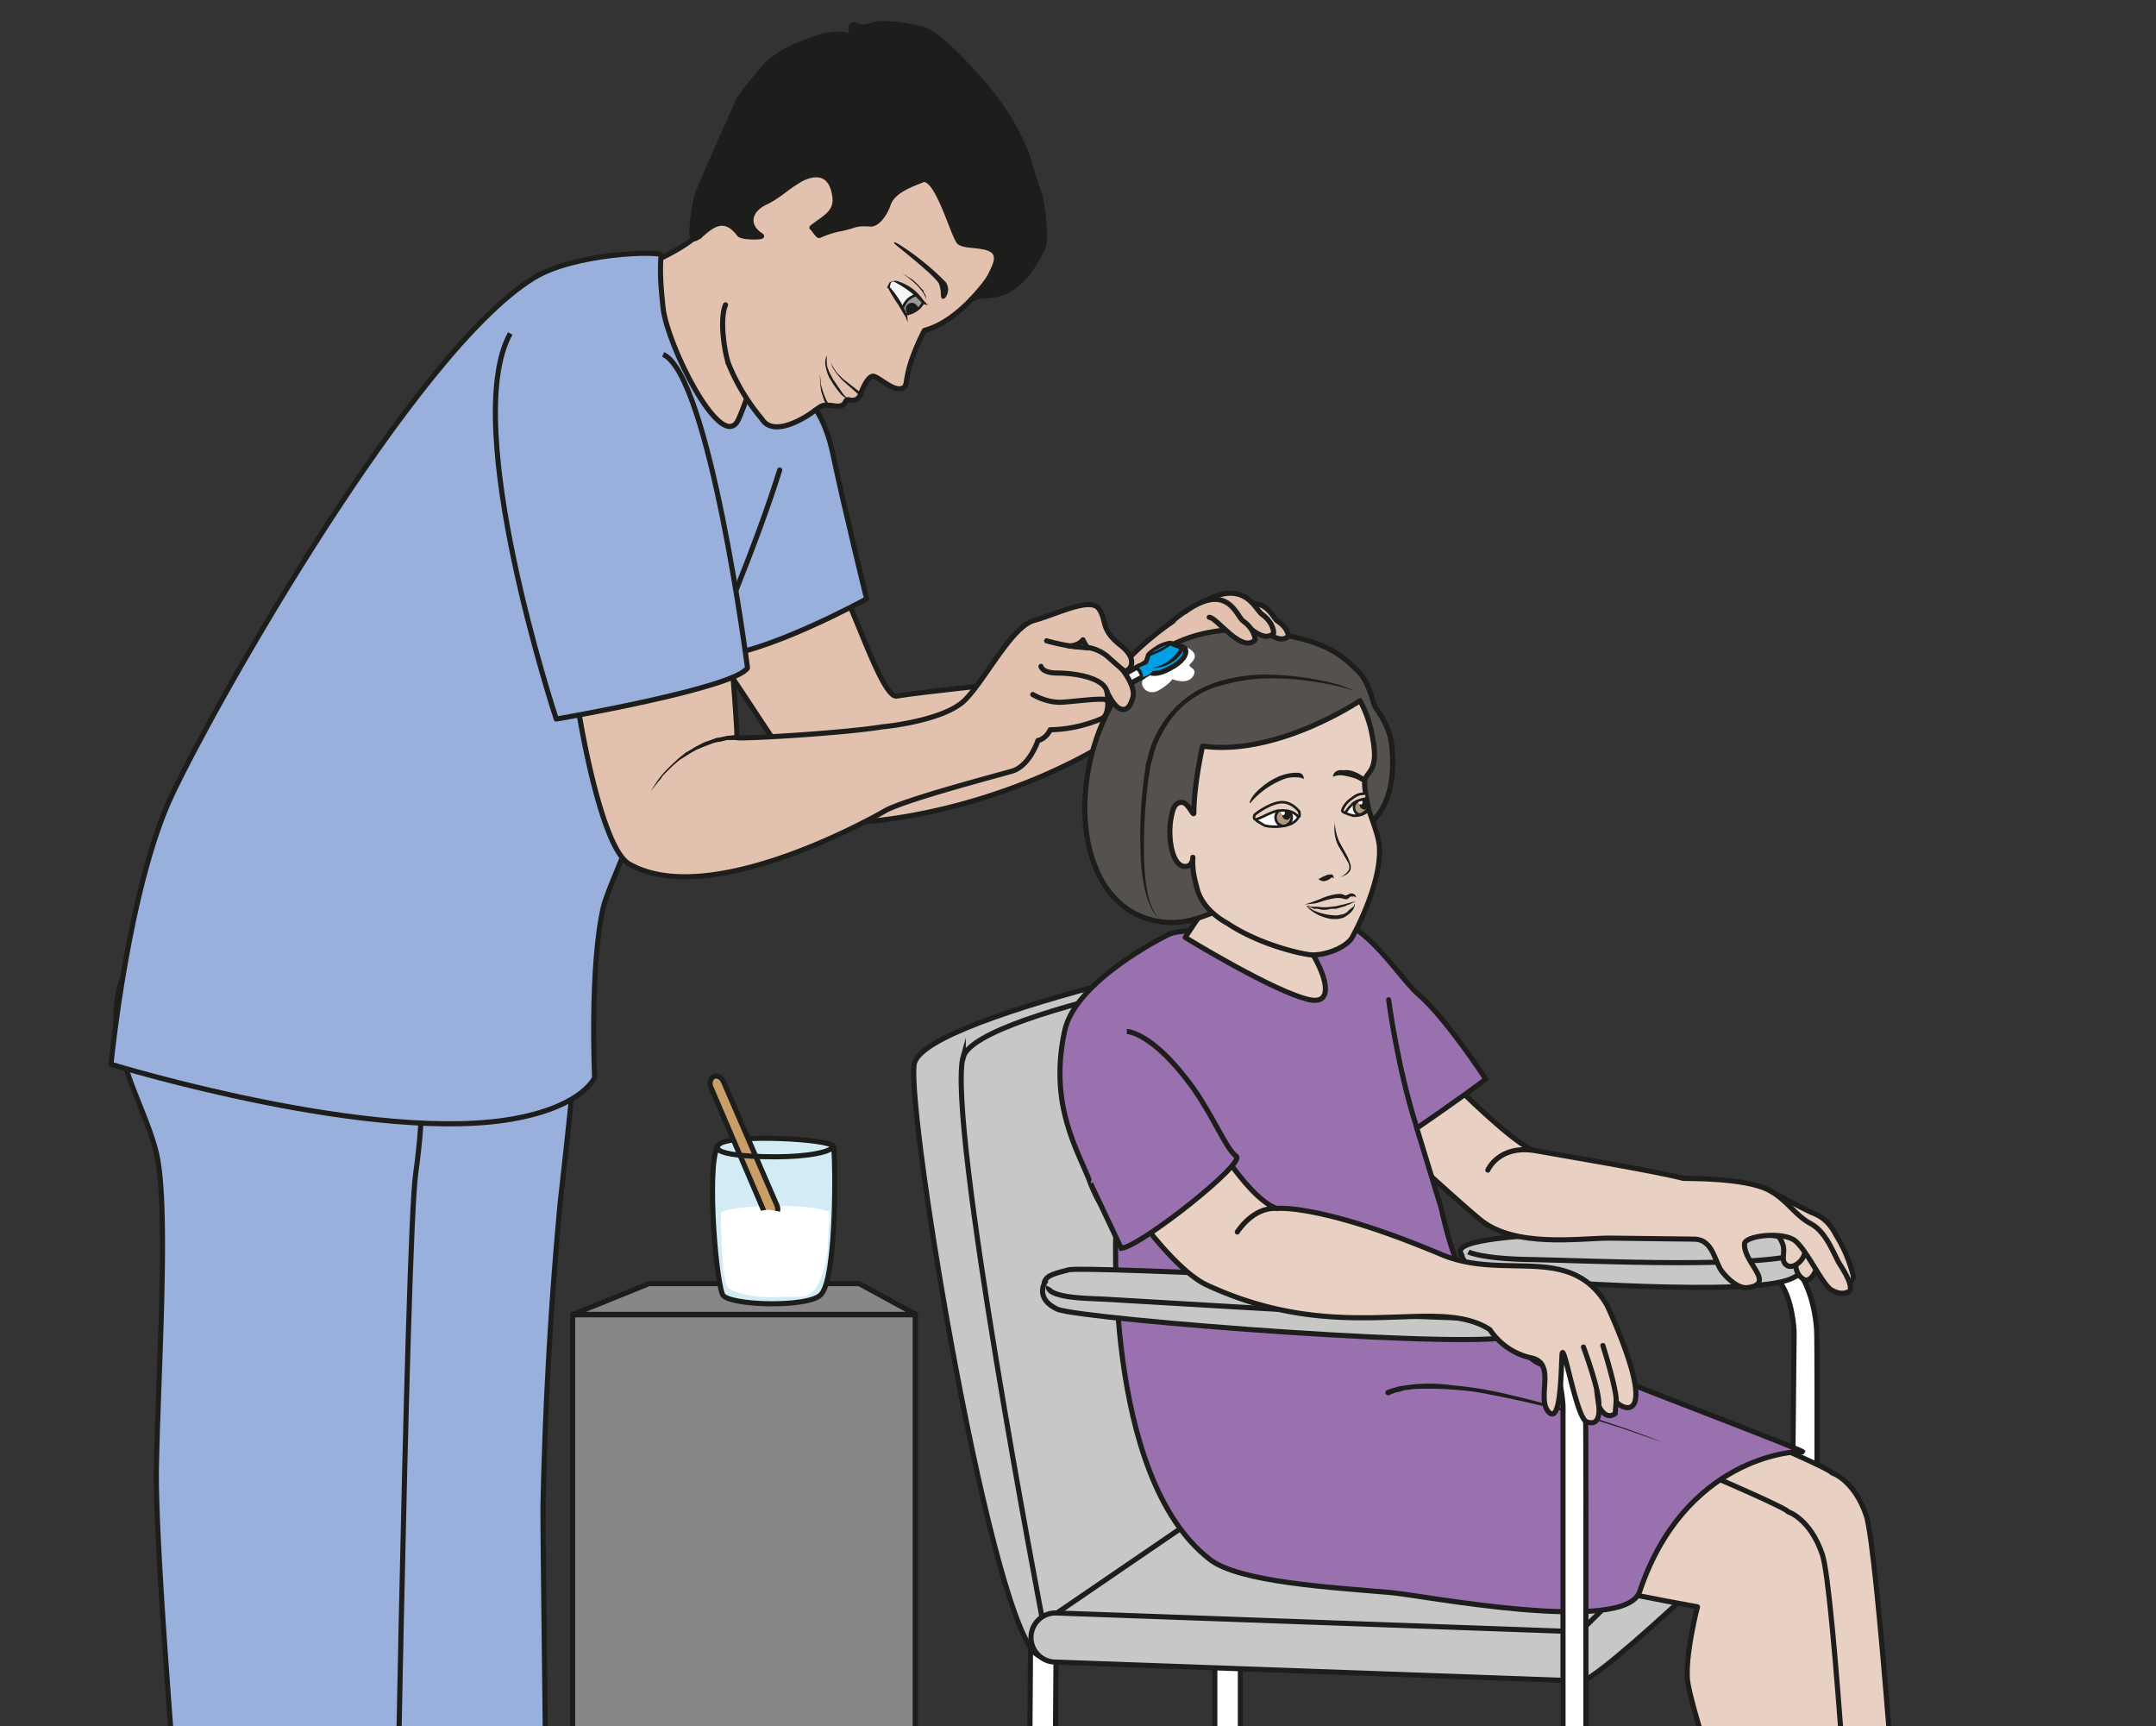 <svg viewBox="0 0 562.1 449.9" xmlns="http://www.w3.org/2000/svg"><rect x="0" y="0" width="562.1" height="449.9" fill="#333333" stroke="none"/><defs><clipPath id="a"><path d="M0 337.4h421.6V0H0z"/></clipPath><clipPath id="b"><path d="M0 337.4h421.6V0H0z"/></clipPath><clipPath id="c"><path d="M0 337.4h421.6V0H0z"/></clipPath><clipPath id="d"><path d="M0 337.4h421.6V0H0z"/></clipPath><clipPath id="e"><path d="M0 337.4h421.6V0H0z"/></clipPath><clipPath id="f"><path d="M0 337.4h421.6V0H0z"/></clipPath><clipPath id="g"><path d="M0 337.4h421.6V0H0z"/></clipPath><clipPath id="h"><path d="M0 337.4h421.6V0H0z"/></clipPath></defs><g clip-path="url(#a)" transform="matrix(1.333 0 0 -1.333 0 449.9)"><path d="M338 90.3s6.7.5 9.7-3c3-3.3 3.2-10.3 3.2-10.3l-.7-72.1s5.1-3.2 5.1 0 .2 70 0 72.7c-.2 2.6-1.4 14.6-10.7 15.6-9.4 1-6.7-3-6.7-3" fill="#fff"/><path d="M338 90.3s6.7.5 9.7-3c3-3.3 3.2-10.3 3.2-10.3l-.7-72.1s5.1-3.2 5.1 0 .2 70 0 72.7c-.2 2.6-1.4 14.6-10.7 15.6-9.4 1-6.7-3-6.7-3z" fill="none" stroke="#1d1d1b" stroke-miterlimit="10"/><path d="M285.7 92.5s1-4.7 7.7-5c6.8-.4 49.2-3.7 57 0 7.7 3.5 1 8.3-5.2 8.6s-62 1.7-59.5-3.6" fill="#c7c7c6"/><path d="M285.7 92.5s1-4.7 7.7-5c6.8-.4 49.2-3.7 57 0 7.7 3.5 1 8.3-5.2 8.6s-62 1.7-59.5-3.6z" fill="none" stroke="#1d1d1b" stroke-miterlimit="10"/><path d="M287.2 92.7s2.5-1.4 12.9-1.5c10.4-.2 45.3-1.9 53.2 1.5" fill="none" stroke="#1d1d1b" stroke-miterlimit="10"/><path d="M355.8 90.6c-.1 0-1.4-4.8-3.4-3-2 1.6-1.1 5-.3 6.2 1 1 3.7-3.2 3.7-3.2" fill="#e8d1c2"/><path d="M355.8 90.6c-.1 0-1.4-4.8-3.4-3-2 1.6-1.1 5-.3 6.2 1 1 3.7-3.2 3.7-3.2z" fill="none" stroke="#1d1d1b" stroke-linecap="round" stroke-linejoin="round" stroke-miterlimit="10"/><path d="M347 96.9s1.5-1.7 1.8-3.1c.3-1.5-.6-3 .8-3.8 1.3-.7 3.8 1.4 3.4 3.5-.3 2-6 3.7-6 3.7" fill="#e8d1c2" stroke="#1d1d1b" stroke-linecap="round" stroke-linejoin="round" stroke-miterlimit="10"/><path d="M345 105.3c.1 0 7.6-4.2 9.6-5 2-.8 3.3-2 4.5-4.3a28 28 0 003.4-8.1c0-1-1.8-2.2-2.5-1.7-.8.5-5.8 10.5-9 11.9-3.2 1.4-7.2 6.6-6 7.2" fill="#e8d1c2"/><path d="M345 105.3c.1 0 7.6-4.2 9.6-5 2-.8 3.3-2 4.5-4.3a28 28 0 003.4-8.1c0-1-1.8-2.2-2.5-1.7-.8.5-5.8 10.5-9 11.9-3.2 1.4-7.2 6.6-6 7.2z" fill="none" stroke="#1d1d1b" stroke-linecap="round" stroke-linejoin="round" stroke-miterlimit="10"/><path d="M329.2 107.1c-6.4 1.6-23.4 4.4-28.9 5.4-5.4 1-29.3 26.7-29.3 26.7-7.3 1.9-16.3-12.3-12.1-14.1 4.2-1.8 23.7-20.4 30.5-26 6.8-5.7 19.5-3.7 25.4-3.7l16.5-.2c4 0 4-4.9 5.8-6.7 0 0 2.3-2.9 4.5-2.8 2.2.2 3 1 2.2 2.7-1 2-2.7 3.8-2.6 5.9.1 1.6 7.7 2.5 10 .5s5-8 6.8-9.4c2-1.3 3.2-.6 3.2-.6s2.3-.2-1.3 5.4c-1 1.4-2.5 6.3-5.7 8-3.2 1.7-4.6 4.6-8.1 6.5-4.7 2.6-16.3 2.3-17 2.4" fill="#e8d1c2"/><path d="M329.2 107.1c-6.4 1.6-23.4 4.4-28.9 5.4-5.4 1-29.3 26.7-29.3 26.7-7.3 1.9-16.3-12.3-12.1-14.1 4.2-1.8 23.7-20.4 30.5-26 6.8-5.7 19.5-3.7 25.4-3.7l16.5-.2c4 0 4-4.9 5.8-6.7 0 0 2.3-2.9 4.5-2.8 2.2.2 3 1 2.2 2.7-1 2-2.7 3.8-2.6 5.9.1 1.6 7.7 2.5 10 .5s5-8 6.8-9.4c2-1.3 3.2-.6 3.2-.6s2.3-.2-1.3 5.4c-1 1.4-2.5 6.3-5.7 8-3.2 1.7-4.6 4.6-8.1 6.5-4.7 2.6-16.3 2.3-17 2.4zM291 108.7s2.1 5 9.3 3.8" fill="none" stroke="#1d1d1b" stroke-linecap="round" stroke-linejoin="round" stroke-miterlimit="10"/></g><g clip-path="url(#b)" transform="matrix(1.333 0 0 -1.333 0 449.9)"><path d="M114 144.7s-2.5-25.5-4.4-42a822.8 822.8 0 01-3.4-60c0-12.9 1.2-94.2.8-94.5-.2 0-2.6-6.5-9.4-8.5-7.9-2.3-20.6 2.2-20.6 2.2-1.6-.2-4-9.6-21.3-4.9-6 1.7-18 .6-18 4.5 0 8.6-7.6 89.8-7.1 109.5.4 19.8 2.5 51.2-.1 61.4-2.6 10.2-11 22.1-6.5 33.9 4.5 11.8 90-1.6 90-1.6" fill="#9ab0dc"/><path d="M114 144.7s-2.5-25.5-4.4-42a822.8 822.8 0 01-3.4-60c0-12.9 1.2-94.2.8-94.5-.2 0-2.6-6.5-9.4-8.5-7.9-2.3-20.6 2.2-20.6 2.2-1.6-.2-4-9.6-21.3-4.9-6 1.7-18 .6-18 4.5 0 8.6-7.6 89.8-7.1 109.5.4 19.8 2.5 51.2-.1 61.4-2.6 10.2-11 22.1-6.5 33.9 4.5 11.8 90-1.6 90-1.6z" fill="none" stroke="#1d1d1b" stroke-linejoin="round" stroke-miterlimit="10"/><path d="M77-58s2.5 153.3 4.3 166c1.8 12.8.4 15.3 3.6 20.9 3.1 5.5 4 12.8 4 12.8" fill="#9ab0dc" stroke="#1d1d1b" stroke-linejoin="round" stroke-miterlimit="10"/><path d="M152.5 266.9l-7.7-16.7-32.5 31.2s20.8 4.3 26.6 12.8c5.8 8.5 22-11.1 22-11.1M138.8 210.8c4.2-3.7 20.8-33.5 26.3-34 5.6-.5 30.5 2.3 53 16.4 8.2 5.1 14.8.2 19.8 2.4 5 2.2 3.6 3.3 3.6 3.3s2.8-.4 4 1.6l1.1 2s2.3-1.3 3 1.4c.5 2.6-.8 7.4-.8 7.4s-11.6 9.4-15.8 7a60.1 60.1 0 01-11.6-8.9c-4.1-4.1-35.3-6.3-46-8-3.5-.6-11 26.4-14.2 26" fill="#e2c1af" stroke="#1d1d1b" stroke-linecap="round" stroke-linejoin="round" stroke-miterlimit="10"/><path d="M154 263.2s6.4-3.1 8.8-14c2.3-11 6.7-28.8 6.7-28.8s-20.5-11.2-30-11.2-12.6 29.6-12.6 29.6" fill="#9ab0dc" stroke="#1d1d1b" stroke-linejoin="round" stroke-miterlimit="10"/><path d="M159.8 272.8c-4.4 5-7.3 6.3-7.3 6.3s-7-22.3-8.4-24.2c-3.6-5-13.6 15.3-14.4 22.3-.4 3.7-.7 7.1-.4 10.4 0 .9-17 .5-25-4.5-23.4-14.4-62.1-82.8-70.6-100.9-8.6-18-12-52.8-12-52.8s52.2-16 79.6-10.5c12.8 2.5 15 7.9 15 7.9s-1 21.6 1.7 33.3c1.6 7 25.5 56.6 34.5 85.5" fill="#9ab0dc" stroke="#1d1d1b" stroke-linecap="round" stroke-linejoin="round" stroke-miterlimit="10"/><path d="M185.3 282.3c.1.4 1 .3 1-.3s-.4-1.3-.7-1.2c-1.1.2-.6.3-.2 1.5" fill="#fff" fill-rule="evenodd"/><path d="M142.4 266.6a40 40 0 016.6-11c2.3-3.8 8.8.4 10.3 1.6 1.6 1.1 1.5 1.2 3.5 1 3.2-.6 2.1 1.5 3.3 1.1 1.8-.4 2.2 1.1 2.2 1.1s1.4 4 2.7 3.5c1.3-.5 3.6-2.7 5.2-2.4 1.6.4.5 1.3 2.3 6.2 1.1 3 2.3 5.2 2.3 5.2 8.6 2.3 15.2 14.1 15.2 14.1s2.3 13.1-10 21.8c-12.4 8.6-25.9 14.2-34.1 5.2-8.3-9-15.1-22.7-15.1-22.7" fill="#e2c1af" stroke="#1d1d1b" stroke-linecap="round" stroke-linejoin="round" stroke-miterlimit="10"/><path d="M180.6 278.5s-3.3-3.1-3.5-2.5c-.2 1-3.1 4.6-3.2 5.2-.1.5.3 2 2 1 1.9-1 4.7-3.7 4.7-3.7" fill="#f6f6f6"/><path d="M180.6 278.3s-1.6-1.9-3.5-2.3c0 0-.5 1.1-.5 1.5.1 1 2 2.3 2.5 2.3s1.4-1 1.5-1.5" fill="#999"/><path d="M142.4 266.6c-.9 3-1.6 8.7-.5 11.3" fill="none" stroke="#1d1d1b" stroke-linecap="round" stroke-miterlimit="10"/><path d="M184.8 279.2s1.3 1.4.2 3.1a49.8 49.8 0 01-9.3 7.5c-1 .6-.8.2-.8.1s8.3-6.5 8.8-8c.5-1.7.2-2 .4-2.5.1-.5.5-.3.7-.2" fill="#1d1d1b" fill-rule="evenodd"/><path d="M177.5 274.5l-.3.9-.5.8-1 1.7c-.7 1-1.4 2.1-2 3.3h-.2v.1l.5 1 .5.2.4-.1h-.4a.7.7 0 01-.3-.3l-.2-.9v.2a18.8 18.8 0 003.2-5l.3-1v-1" fill="#1d1d1b"/><path d="M180.6 278.5s-.6-2-3.6-2.5M179.2 279.8s-1.8-.3-2.6-2.4" fill="none" stroke="#1d1d1b" stroke-miterlimit="10" stroke-width=".5"/><path d="M179.6 277.4s-.7 1.4-1.9.7c-1.1-.7-.3-2.1 0-2 0 0 2 1.1 2 1.3" fill="#1d1d1b" fill-rule="evenodd"/><path d="M165.9 259.6l-.5.1a3 3 0 00-.9.7c-.6.7-1.4 1.7-2 2.8-.7 1-1 2.3-1.1 3.3a3.6 3.6 0 00.3 1.5v-1.4c0-1 .6-2.1 1.2-3.2l1.9-2.8.7-.8.4-.2M181.7 278l-.4-.1c-.3 0-.6.1-1 .4l-.5.5-.5.5-1.1 1a21.4 21.4 0 01-3.3 2.1c-.2.1-.4 0-.4 0l.4.2c.3 0 .6 0 1-.2a9 9 0 004.4-3.2l.4-.5.6-.7h.4" fill="#1d1d1b"/><path d="M181 278.2l.1.4v.3l-.1.5-.3.6-.3.5-.5.6-.4.5-1.1 1-1 .8-1 .7 1-.6 1.1-.7 1.1-1 .5-.6.5-.5c0-.3.2-.5.3-.7l.2-.5v-.5-.4-.4M162.5 267.1s0-.6.4-1.3l.4-.6.4-.6.6-.6.6-.6 3.6-2.8-.4-.4-3.4 3-.6.7-.5.6-.4.6-.4.6c-.3.8-.3 1.4-.3 1.4M161.8 258l-.2.4-.4.8-.4 1.2-.2.6-.1.8-.1.7v.7l-.1 1.2v0l.2-1.2v-.7l.2-.7.2-.7.2-.6.5-1.2.4-.7.2-.2z" fill="#1d1d1b"/><path d="M180.3 302.3c-1.5-.7-5.7-1.9-6.6-4.8-.4-1.2-1.8-3.8-3.4-3.8-3.2.2-2.6-.2-5.8-.9-1.2-.2-2.5-.6-3.7-1.1-.8-.3-.5-.4-1 .1-.4.4-.6.9-1 1.2 2.2 1.8 4.9 2.8 4.5 6-.8 6.5-6 4-7.3 3.1-2.5-1.5-3.8-3-6.4-4.2-3.4-1.7-3.6-4.7-.7-6.5.6-.3-3.8-.4-4.3.3-4 5.3-7.2-.8-8.9-.9-1 0 .2 7.7.9 9.2 1.8 4.5 8 18.2 8 18.2.8 1.2 4.4 5.8 5.5 6.8 2.3 2.1 5 3.4 7.8 4.4 3.1 1.2 5.7 2 8.8.9 0 .5-.4 1.6-.2 2 .3.7 1 .2 1.7 0 1.4-.2 2.2.3 3.5.6a32 32 0 009.1-1.2c3.5-1.3 10.2-9 11.5-10.5 3.6-4.2 6.7-9 8.6-14.2.8-2.4 1.4-4.8 2.3-7.2.7-2 1.6-9 .7-10.9-5.9-12.1-11.6-8-14-10 0 0 2.4 1.3 4.6 6.5 2.2 5.2-5.5 3.4-6.9 4.8-1.3 1.5-4.4 13.4-7.3 12.1" fill="#1d1d1b"/><path d="M180.3 302.3c-1.5-.7-5.7-1.9-6.6-4.8-.4-1.2-1.8-3.8-3.4-3.8-3.2.2-2.6-.2-5.8-.9-1.2-.2-2.5-.6-3.7-1.1-.8-.3-.5-.4-1 .1-.4.4-.6.9-1 1.2 2.2 1.8 4.9 2.8 4.5 6-.8 6.5-6 4-7.3 3.1-2.5-1.5-3.8-3-6.4-4.2-3.4-1.7-3.6-4.7-.7-6.5.6-.3-3.8-.4-4.3.3-4 5.3-7.2-.8-8.9-.9-1 0 .2 7.7.9 9.2 1.8 4.5 8 18.2 8 18.2.8 1.2 4.4 5.8 5.5 6.8 2.3 2.1 5 3.4 7.8 4.4 3.1 1.2 5.7 2 8.8.9 0 .5-.4 1.6-.2 2 .3.7 1 .2 1.7 0 1.4-.2 2.2.3 3.5.6a32 32 0 009.1-1.2c3.5-1.3 10.2-9 11.5-10.5 3.6-4.2 6.7-9 8.6-14.2.8-2.4 1.4-4.8 2.3-7.2.7-2 1.6-9 .7-10.9-5.9-12.1-11.6-8-14-10 0 0 2.4 1.3 4.6 6.5 2.2 5.2-5.5 3.4-6.9 4.8-1.3 1.5-4.4 13.4-7.3 12.1z" fill="none" stroke="#1d1d1b" stroke-linecap="round" stroke-linejoin="round" stroke-miterlimit="10"/></g><path d="M316.8 449.9h6.6v-24.1h-6.6z" fill="#fff"/><g clip-path="url(#c)" transform="matrix(1.333 0 0 -1.333 0 449.9)"><path d="M237.6-70.8h5V18h-5z" fill="none" stroke="#1d1d1b" stroke-miterlimit="10"/></g><path d="M268.9 420.4l-.2 29.5h6.6l.2-29.5z" fill="#fff"/><g clip-path="url(#d)" transform="matrix(1.333 0 0 -1.333 0 449.9)"><path d="M200.8-91.9h5l.8 114h-5z" fill="none" stroke="#1d1d1b" stroke-miterlimit="10"/><path d="M203.3 13.7c-8.9 2.9-26 105.8-24.5 115.7 1.6 10 77.5 25 77.5 25s7.2 1.4 8.2-6.2" fill="#c7c7c6" stroke="#1d1d1b" stroke-miterlimit="10"/><path d="M188.4 131C185 119 204 20.2 204 20.2s77.3-5.4 97.3-4.8c1.8 0 7.8-7 8.4-6.6 7.4 3.6 43.6 39.2 43.6 39.2L281 72.7S267.5 150 263.4 151c-4.2 1-72.4-10.7-75-20.2" fill="#c7c7c6"/><path d="M188.4 131C185 119 204 20.2 204 20.2s77.3-5.4 97.3-4.8c1.8 0 7.8-7 8.4-6.6 7.4 3.6 43.6 39.2 43.6 39.2L281 72.7S267.5 150 263.4 151c-4.2 1-72.4-10.7-75-20.2z" fill="none" stroke="#1d1d1b" stroke-miterlimit="10"/><path d="M240.1 44.9l-36-24.6" fill="none" stroke="#1d1d1b" stroke-linecap="round" stroke-linejoin="round" stroke-miterlimit="10"/><path d="M308.6 18s24.4 24.2 26.7 24.8" fill="#c7c7c6" stroke="#1d1d1b" stroke-miterlimit="10"/><path d="M309.7 13.4c-.1-2.7-.7-4.6-3.3-4.5l-100.1 3.6a4.8 4.8 0 10.3 9.6l100.1-3.6c2.7-.1 3-2.5 3-5.1" fill="#c7c7c6"/><path d="M309.7 13.4c-.1-2.7-.7-4.6-3.3-4.5l-100.1 3.6a4.8 4.8 0 10.3 9.6l100.1-3.6c2.7-.1 3-2.5 3-5.1z" fill="none" stroke="#1d1d1b" stroke-miterlimit="10"/><path d="M372-34.8s-4.7 69-7 76c-2.4 7-6.7 8.3-6.7 8.3-.5 1.3-43 18.8-43 18.8s-28-22.8-19.6-26.9c8.3-4 44.8-10.4 44.8-10.4s-2.2-8.5-2-13.6c0-6 13.7-50.3 14.6-53.4 0 0 1-11.4-1.9-14.7-2.9-3.3-5.9-12.6-3.1-17.4 2.8-4.7 23-10.4 33.7-13.8 10.7-3.3 12.8 6 2.2 10-9.2 3.3-10.6 13.3-11.3 18.5-.6 5.2-.6 18.6-.6 18.6" fill="#e8d1c2"/><path d="M372-34.8s-4.7 69-7 76c-2.4 7-6.7 8.3-6.7 8.3-.5 1.3-43 18.8-43 18.8s-28-22.8-19.6-26.9c8.3-4 44.8-10.4 44.8-10.4s-2.2-8.5-2-13.6c0-6 13.7-50.3 14.6-53.4 0 0 1-11.4-1.9-14.7-2.9-3.3-5.9-12.6-3.1-17.4 2.8-4.7 23-10.4 33.7-13.8 10.7-3.3 12.8 6 2.2 10-9.2 3.3-10.6 13.3-11.3 18.5-.6 5.2-.6 18.6-.6 18.6z" fill="none" stroke="#1d1d1b" stroke-linejoin="round" stroke-miterlimit="10"/><path d="M362.8-42.8s-4 69.4-6.4 76.4c-2.4 7-6.7 8.3-6.7 8.3-.4 1.2-42.9 18.8-42.9 18.8s-28-22.8-19.7-26.9c8.4-4 44.9-10.5 44.9-10.5s-2.2-8.4-2-13.6c0-6 14.2-43.6 14.6-53.4 0 0 1-11.4-1.9-14.6-2.9-3.3-5.9-12.6-3.1-17.4 2.8-4.8 12.4-1.6 22-7.4 21.2-13 23.2 2.4 15.8 6.3-7 3.6-12.6 10.6-13.2 15.8-.6 5.2-1.4 18.2-1.4 18.2" fill="#e8d1c2"/><path d="M362.8-42.8s-4 69.4-6.4 76.4c-2.4 7-6.7 8.3-6.7 8.3-.4 1.2-42.9 18.8-42.9 18.8s-28-22.8-19.7-26.9c8.4-4 44.9-10.5 44.9-10.5s-2.2-8.4-2-13.6c0-6 14.2-43.6 14.6-53.4 0 0 1-11.4-1.9-14.6-2.9-3.3-5.9-12.6-3.1-17.4 2.8-4.8 12.4-1.6 22-7.4 21.2-13 23.2 2.4 15.8 6.3-7 3.6-12.6 10.6-13.2 15.8-.6 5.2-1.4 18.2-1.4 18.2z" fill="none" stroke="#1d1d1b" stroke-linejoin="round" stroke-miterlimit="10"/><path d="M298.7 79.7s-1.8.8-8.1 2.7c-5.2 1.6-8.7 18.8-8.7 18.8l-4.8 15.7s8.5 5.8 13.5 9.6c0 0-7.8 11.9-13 16.4-5.4 4.6-13.2 20.4-25.4 14-4.8-2.5-19.9-.2-23.8-2.2-.6-.3-18.2-9-20.2-18.9-3.1-14.6 2.7-23.3 5.1-29.7 2.3-6 5-7.5 5-7.5s-2.7-49.8 18.3-66c5.7-4.5 23.9-5.5 35.3-6.5 5.5-.4 46-8.4 48.8.2 8.7 26 30 27.6 31.8 27.3 2.1-.4-30 11.8-32.8 13-4 1.4-17.7 2.4-20.3 5.4-2.7 3-12.2 10.4-12.2 10.4" fill="#9971af" stroke="#1d1d1b" stroke-miterlimit="10"/><path d="M271.4 65.7l.5.2.7.2 1 .3 1.3.2 1.5.2a32.9 32.9 0 007.8-.2 70.8 70.8 0 009.6-1.5 224.1 224.1 0 0023.2-6.6c5-1.7 8.1-3 8.1-3l-8.1 2.8a223.6 223.6 0 01-28.2 7 69.8 69.8 0 01-12.3.6l-1.4-.2c-.5 0-.9-.2-1.2-.3l-1-.2a318.2 318.2 0 01-1.2-.5.5.5 0 10-.4 1" fill="#1d1d1b"/><path d="M204.4 86.8s-2.1-3.2 2.4-5.3c4.6-2 85.5-8.3 89.7-5 4.1 3.2 5 6.8 1.9 8C295 86 211.8 90 209 89.2c-2.6-.7-4.2-1-4.7-2.3" fill="#c7c7c6"/><path d="M204.4 86.8s-2.1-3.2 2.4-5.3c4.6-2 85.5-8.3 89.7-5 4.1 3.2 5 6.8 1.9 8C295 86 211.8 90 209 89.2c-2.6-.7-4.2-1-4.7-2.3z" fill="none" stroke="#1d1d1b" stroke-miterlimit="10"/><path d="M205.1 85.9s-1-1.9 7.8-2.3c8.7-.3 79-5.1 83.2-3.6 4.1 1.6 3.2 4 3.2 4" fill="none" stroke="#1d1d1b" stroke-miterlimit="10"/><path d="M295 76c2.3-.2 5.7-1.2 7.5-3.1 3-3.5 3.2-10.4 3.2-10.4V-91.2s4.4-3.2 4.4 0 .2 151.6 0 154.2c-.2 2.7-1.9 14.8-11.2 15.8 0 0-.5-1-1.2-1.6-.9-.8-2.6-1.2-2.6-1.2" fill="#fff"/><path d="M295 76c2.3-.2 5.7-1.2 7.5-3.1 3-3.5 3.2-10.4 3.2-10.4V-91.2s4.4-3.2 4.4 0 .2 151.6 0 154.2c-.2 2.7-1.9 14.8-11.2 15.8 0 0-.5-1-1.2-1.6-.9-.8-2.6-1.2-2.6-1.2z" fill="none" stroke="#1d1d1b" stroke-miterlimit="10"/><path d="M236.4 116.4s7.6-13.2 13.3-15.2c0 0 8.5 1 32.2-9 12.4-5.2 25.2 2.3 32.4-9.9 0 0 6.3-13.3 5.6-18.2-.3-2.7-2.6-2-3.8-.7l-.2-2.3s-1.7-1.6-3.2 1.5c0 0 .6-4.3-2.4-3.1-2 .7-4.6 16.6-4.8 13-.2-4-.3-13.8-2.7-11-2.3 2.8 1.7 9.5-3.4 10.5a13 13 0 00-8 5.5c-10.6 6.9-28.9-3.5-55.3 8.7-8.4 3.9-20.4 23.3-20.4 23.3" fill="#e8d1c2" stroke="#1d1d1b" stroke-miterlimit="10"/><path d="M313.5 74.4s2.8-8.8 2.6-11M309.7 74.1s3.3-8.8 3-11.5M242 96.6s3 4.9 7.7 4.6" fill="none" stroke="#1d1d1b" stroke-linecap="round" stroke-linejoin="round" stroke-miterlimit="10"/><path d="M220.4 135.8s5 0 13-11.1c4-5.7 6.5-12 8.4-13.3 1.9-1.3-18.5-17.5-22.5-18l-6 12.7" fill="#9971af" stroke="#1d1d1b" stroke-miterlimit="10"/><path d="M271.6 142s1.7-13.2 5.5-25" fill="none" stroke="#1d1d1b" stroke-linecap="round" stroke-linejoin="round" stroke-miterlimit="10"/><path d="M231.8 154.2l2 3c4 5.3 1.8 11.7 1.8 11.7s12.2 5 12.5 4.1c.3-1 0-13.7 5.4-18 3.4-2.7 9.4-14.3 2.7-13-6.8 1.4-24.4 12.2-24.4 12.2" fill="#e8d1c2"/><path d="M231.8 154.2l2 3c4 5.3 1.8 11.7 1.8 11.7s12.2 5 12.5 4.1c.3-1 0-13.7 5.4-18 3.4-2.7 9.4-14.3 2.7-13-6.8 1.4-24.4 12.2-24.4 12.2z" fill="none" stroke="#1d1d1b" stroke-linecap="round" stroke-linejoin="round" stroke-miterlimit="10"/><path d="M237.2 159c-1.4-.4-5.7-2.7-11-1.6-16 3.1-17.8 27.8-8 43.7 11 17.8 31 12.6 31 12.6 10.4-1.7 13.2-4.3 16.3-7.3 2.3-2.2 3-6.2 3.4-7 .6-1 2.9-3.8 3.3-7.7 1.2-11.4-3.9-14.5-3.4-14.5 0 0-27.7-17.1-31.6-18.2" fill="#54514e"/><path d="M237.2 159c-1.4-.4-5.7-2.7-11-1.6-16 3.1-17.8 27.8-8 43.7 11 17.8 31 12.6 31 12.6 10.4-1.7 13.2-4.3 16.3-7.3 2.3-2.2 3-6.2 3.4-7 .6-1 2.9-3.8 3.3-7.7 1.2-11.4-3.9-14.5-3.4-14.5 0 0-27.7-17.1-31.6-18.2z" fill="none" stroke="#1d1d1b" stroke-linejoin="round" stroke-miterlimit="10"/><path d="M234.2 163.5c-.7 2.6-1 4-.9 6.3 0 .5.2-2-1.8-1.7-2.3.4-3.1 5.6-2.5 9.2.3 1.6.6 3.4 2.2 3.3 1.2 0 2.3-3 2.3-2 0 5.4 1.7 13 1.7 13 14.7-2 30.8 8.9 30.8 8.9a23 23 0 002.5-7.5c1.3-7-1.7-6.2-1.6-8.7 0-1.2.4-3.1.7-4.6.3-1.5 2.1-5.5 2.2-7.9.4-7.5-5.4-17.7-5.4-17.7-1.2-1.9-5.3-3.5-8-3.3-1.6.1-10 1.9-16.4 6.2 0 0-4.6 2.3-5.8 6.5" fill="#e8d1c2"/><path d="M234.2 163.5c-.7 2.6-1 4-.9 6.3 0 .5.2-2-1.8-1.7-2.3.4-3.1 5.6-2.5 9.2.3 1.6.6 3.4 2.2 3.3 1.2 0 2.3-3 2.3-2 0 5.4 1.7 13 1.7 13 14.7-2 30.8 8.9 30.8 8.9a23 23 0 002.5-7.5c1.3-7-1.7-6.2-1.6-8.7 0-1.2.4-3.1.7-4.6.3-1.5 2.1-5.5 2.2-7.9.4-7.5-5.4-17.7-5.4-17.7-1.2-1.9-5.3-3.5-8-3.3-1.6.1-10 1.9-16.4 6.2 0 0-4.6 2.3-5.8 6.5z" fill="none" stroke="#1d1d1b" stroke-linejoin="round" stroke-miterlimit="10"/><path d="M265.2 202.4l-3.4.9a63 63 0 01-9 1.4c-3.9.3-8.4.3-13-1a18 18 0 01-11.7-8.2c-1.3-2-2.3-4.4-2.8-6.8l-.3-.9-.1-.9-.3-1.8a101.4 101.4 0 01-.8-16.6c.2-3.8.7-7 1.8-9a5 5 0 011.6-1.9l.8-.4-.8.4c-.5.3-1.2.9-1.8 1.9-1.1 2-1.9 5.1-2.2 9a85.3 85.3 0 00.8 18.6l.1 1 .3.9c.5 2.4 1.5 4.9 3 7.1a19 19 0 005.4 5.5c2.1 1.5 4.5 2.4 6.8 3 2.4.6 4.7.9 7 1a56.6 56.6 0 0015.3-2l3.3-1.2M265.3 162l-.4.2h-.7l-.2-.1-.3-.3a.8.8 0 00-.7-.1l-.8.2h-.9a16.3 16.3 0 01-2.9-.7c-.6-.2-1.2-.4-1.7-.4l-1.7-.2h.1l.3.1 1.2.4 1.6.6a11.3 11.3 0 003.5 1h.5c.4 0 .8-.3 1-.3l.5.2.4.2h.4c.3-.1.5-.2.6-.4l.2-.4M255.5 160.4l.4-.3 1-.6a11.4 11.4 0 014.6-1l1 .2c.5.1 1 .4 1.3.8l1 .8c0 .3.1.4.2.4l-.1-.5c-.1-.3-.3-.7-.7-1.1-.4-.4-.9-.8-1.6-1.1l-1-.2h-1.1a8.5 8.5 0 00-4.7 2.2l-.3.4M261 176.7l.1-.5a10.6 10.6 0 01.8-3.2l1.1-2c.4-.7.8-1.4 1-2.2.2-.3.2-.7.2-1 0-.4-.3-.8-.5-1-.4-.4-1-.6-1.2-.7l-.5-.2.4.2c.3.2.8.5 1.1.9.2.2.4.5.4.8 0 .3 0 .6-.2 1l-1.1 1.9c-.4.7-.9 1.4-1.1 2a7.4 7.4 0 00-.4 4M257.9 165.7h.2l.3.2.4.2.5.2.2.1.4.1h.7l.2-.3v-.2l.1-.2h-.2c0 .1-.2.2-.3.1l-.2-.2-.5-.3a4 4 0 00-.7-.2h-.3l-.3.1a1 1 0 00-.4.2l-.1.2" fill="#1d1d1b"/><path d="M255 185.2c0 .4-.1 1.2-1.3 1.2-.8 0-3.2 0-6.3-2.3-2.5-1.9-2.8-3-3-3.5 0 0 0-.4.5.3a16.4 16.4 0 006.6 4.4 7 7 0 002.2.2c.9 0 1.3-.4 1.3-.3" fill="#1d1d1b" fill-rule="evenodd"/><path d="M267.7 179c-.9-.6-1.4-1-2.9-1a7 7 0 00-1.6.5c-.3.2-.3.4 0 .9.4 1.2 2.9 2.3 4 2.2l.5-3" fill="#fff" stroke="#1d1d1b" stroke-miterlimit="10" stroke-width=".5"/><path d="M267 180.9s1.1-1.2.1-2c-1-1-1.5-.6-1.8-.4-.3.2-1.1 1.5.4 2.5.7.4 1.3-.1 1.3-.1" fill="#ae987e"/><path d="M267 180.9s1.1-1.2.1-2c-1-1-1.5-.6-1.8-.4-.3.2-1.1 1.5.4 2.5.7.4 1.3-.1 1.3-.1z" fill="none" stroke="#1d1d1b" stroke-miterlimit="10" stroke-width=".5"/><path d="M267.6 180.4c0-.6-.2-1-.7-1.2-.5 0-1 .4-1 1 0 .5.2 1 .7 1 .4.2.9-.2 1-.8" fill="#1d1d1b" fill-rule="evenodd"/><path d="M266.5 180.7c0-.2-.1-.5-.3-.5-.3 0-.5.1-.5.4 0 .3 0 .5.3.5.2 0 .4-.1.5-.4" fill="#fff" fill-rule="evenodd"/><path d="M266.9 184.8l.4.4c-2.7 2-3.8 1.7-4.6 1.7-1.6.2-2-.8-2-1.3 0 0 .7.4 1.8.3.7-.1 1.7-.3 2.8-.7l1.3-.7c0 .2.2.1.3.3" fill="#1d1d1b" fill-rule="evenodd"/><path d="M253.8 178.2s-2.1 1.8-4.3 1.2c-1.5-.4-2.8-1.2-3.5-1.7-.4-.2-.4-.5-.2-.7l1.5-.9c.8-.3 3.6-.5 5.4.4 1.7 1 1.1 1.7 1.1 1.7" fill="#fff"/><path d="M253.8 178.2s-2.1 1.8-4.3 1.2c-1.5-.4-2.8-1.2-3.5-1.7-.4-.2-.4-.5-.2-.7l1.5-.9c.8-.3 3.6-.5 5.4.4 1.7 1 1.1 1.7 1.1 1.7z" fill="none" stroke="#1d1d1b" stroke-miterlimit="10" stroke-width=".5"/><path d="M252 179.2s1.3-1.5.2-2.6-1.8-.4-2.2-.2c-.3.3-1.2 1.6.4 2.9.4.3 1.5 0 1.5 0" fill="#ae987e"/><path d="M252 179.2s1.3-1.5.2-2.6-1.8-.4-2.2-.2c-.3.3-1.2 1.6.4 2.9.4.3 1.5 0 1.5 0z" fill="none" stroke="#1d1d1b" stroke-miterlimit="10" stroke-width=".5"/><path d="M252.4 178.3c.1-.5-.2-1-.6-1.1-.5 0-1 .3-1 .9-.1.6.2 1 .6 1.1.5.1 1-.3 1-.8" fill="#1d1d1b" fill-rule="evenodd"/><path d="M251.3 178.7c0-.3 0-.5-.3-.6-.2 0-.4.2-.5.5 0 .2.1.5.4.5.2 0 .4-.1.4-.4" fill="#fff" fill-rule="evenodd"/><path d="M255.5 160.4h.4c.3-.2.7-.2 1.1-.2h.8l.8-.1h.9l.9.1.9.1.8.2.9.2.7.2 1.5.4-1.4-.7c-.3 0-.5-.2-.7-.3l-.8-.2-1-.3h-.9l-1-.2h-.8l-.9.2h-.7l-1.5.6" fill="#1d1d1b"/><path d="M254.2 178.7s-1.6 2.3-4 1.9-4.8-2.4-4.8-2.4-.3-.5 0-.9c.4-.3 3.3 1.6 4.7 1.7 3.2.3 3.7-1.4 4-1.2.2.3 0 1 0 1" fill="#e8d1c2"/><path d="M254.2 178.7s-1.6 2.3-4 1.9-4.8-2.4-4.8-2.4-.3-.5 0-.9c.4-.3 3.3 1.6 4.7 1.7 3.2.3 3.7-1.4 4-1.2.2.3 0 1 0 1z" fill="none" stroke="#1d1d1b" stroke-miterlimit="10" stroke-width=".5"/><path d="M267.3 182s0 .4-.5.3c-1.1 0-1.7-.4-2.5-1-1.2-.8-2-2.3-1.7-2.5.3-.2.5-.3.6-.2 0 .2.9 1.4 1.7 2 .8.5 2 .7 2.4.8v.6" fill="#e8d1c2"/><path d="M267.3 182s0 .4-.5.3c-1.1 0-1.7-.4-2.5-1-1.2-.8-2-2.3-1.7-2.5.3-.2.5-.3.6-.2 0 .2.9 1.4 1.7 2 .8.5 2 .7 2.4.8v.6z" fill="none" stroke="#1d1d1b" stroke-miterlimit="10" stroke-width=".5"/><path d="M231 210.8s1 .5 2.1-.5.5-1.8-.3-2.6 1.7-.7.5-2.5c-1.2-1.7-4-.5-4-.5s-.6-1-2.7-2.2c-2.1-1.2-3.9.9-3 2.2.9 1.4 2.3 1.8 3.7 3.6s2.3 2.5 3.6 2.5" fill="#fff"/></g><g clip-path="url(#e)" transform="matrix(1.333 0 0 -1.333 0 449.9)"><path d="M231.8 210.6c.5-1-.6-2.6-3-3.8-2.3-1.3-4.1-1.2-4.6-.2-.6 1 .2 2 2.6 3.2 2.3 1.3 4.5 1.8 5 .8" fill="#009fe3"/><path d="M231.8 210.6c.5-1-.6-2.6-3-3.8-2.3-1.3-4.1-1.2-4.6-.2-.6 1 .2 2 2.6 3.2 2.3 1.3 4.5 1.8 5 .8z" fill="none" stroke="#1d1d1b" stroke-linecap="round" stroke-linejoin="round" stroke-miterlimit="10"/><path d="M217.3 203.5c.4.2.5 0 .6-.2.1-.2.3-.4-.2-.6l-1.7-1c-.4-.1-.5 0-.6.3s-.2.4.2.6z" fill="#dadada"/><path d="M217.3 203.5c.4.2.5 0 .6-.2.1-.2.3-.4-.2-.6l-1.7-1c-.4-.1-.5 0-.6.3s-.2.4.2.6z" fill="none" stroke="#1d1d1b" stroke-linecap="round" stroke-linejoin="round" stroke-miterlimit="10" stroke-width=".5"/><path d="M215.3 202.4c.1 0 .3 0 .4-.3v-.5s-.2.1-.3.4c-.1.2-.2.4 0 .4" fill="#1d1d1b"/><path d="M215.3 202.4c.1 0 .3 0 .4-.3v-.5s-.2.1-.3.4c-.1.2-.2.4 0 .4z" fill="none" stroke="#1d1d1b" stroke-linecap="round" stroke-linejoin="round" stroke-miterlimit="10" stroke-width=".5"/><path d="M223.6 205.2l-3.8-2s0-.2-.6-.1c-.6 0-1.4-.6-1.4-.6l-.6 1s1 .6 1.1.8c.1.2 0 .5.6.8l3.9 2.2s.8-1.3.8-2.1" fill="#f6f6f6"/><path d="M223.6 205.2l-3.8-2s0-.2-.6-.1c-.6 0-1.4-.6-1.4-.6l-.6 1s1 .6 1.1.8c.1.2 0 .5.6.8l3.9 2.2s.8-1.3.8-2.1z" fill="none" stroke="#1d1d1b" stroke-linecap="round" stroke-linejoin="round" stroke-miterlimit="10"/><path d="M225.3 206.9c3.8.2 6 3.4 5.7 3.8-.2.4-2 1-2 1-2.1-.2-4.3-2.1-4.3-2.1l-.6-1.6c-.3 0-2-1-2-1 1.2-.7 1.2-2.2 1.2-2.2s1.8.6 2.3 1.6" fill="#009fe3"/><path d="M225.3 206.9a7.5 7.5 0 014.9 3 3.9 3.9 0 01.4.6s0 .2 0 0l-.2.2-.6.2-1 .4h.2c-.7-.1-1.4-.4-2.1-.8l-2-1.3.2.2-.6-1.6-.4-.3-.3-.1-.5-.2-1-.5v.6c.5-.3.8-.7 1-1.1.2-.5.3-.9.2-1.4l-.3.3c.5 0 1 .2 1.3.4.4.2.8.5 1 1 0-.5-.4-1-.8-1.2l-1.3-.7a.2.2 0 00-.3.2c0 .4-.2.8-.4 1.1-.1.3-.4.6-.7.8a.4.4 0 000 .6 24.9 24.9 0 001.7 1h.2l.2.1-.4-.3.5 1.6.2.2c.6.6 1.3 1 2 1.5.8.4 1.6.7 2.4.8h.3a13 13 0 001.7-.8l.3-.1.2-.2v-.1l.1-.1v-.1-.6l-.2-.3-.4-.5a6.8 6.8 0 00-5.5-2.5" fill="#1d1d1b"/><path d="M229 211.8c0-.2-.9-.8-2-1.4-1.2-.6-2.2-1-2.3-.8-.1.2.7.8 2 1.4 1.1.6 2.1 1 2.2.7" fill="#009fe3"/><path d="M229 211.8c0-.2-.9-.8-2-1.4-1.2-.6-2.2-1-2.3-.8-.1.2.7.8 2 1.4 1.1.6 2.1 1 2.2.7z" fill="none" stroke="#1d1d1b" stroke-linecap="round" stroke-linejoin="round" stroke-miterlimit="10" stroke-width=".5"/><path d="M172.8 195.4s11.6 1.1 15.8 5.1c4.1 4 9.2 14.5 13.7 15.7 4.4 1.2 10.9 4.6 12.6 2.3 1.7-2.4.2-4 4.3-7.2s1.2-5.8.3-4.7c0 0 2.9-3.6 2-5.7-.4-1.3-1-2.5-2.4-2-1.4.6-2.6 3.4-2.6 3.4s.8-4.5-1-5.3a27 27 0 00-10.1-2.2s-.7-1.7-2.4-2.1c0 0-1.6-5-5.1-6-3.5-1-21.4-5.7-24.9-7.8 0 0-33.8-19.7-50-10.3-6.8 4-13 44-12.5 57.3.4 13.3 30.2 11.1 30.2 11.1s3.8-43.2 3.4-43.7c-.4-.4 20.8.8 28.6 2.1" fill="#e2c1af"/><path d="M172.8 195.4s11.6 1.1 15.8 5.1c4.1 4 9.2 14.5 13.7 15.7 4.4 1.2 10.9 4.6 12.6 2.3 1.7-2.4.2-4 4.3-7.2s1.2-5.8.3-4.7c0 0 2.9-3.6 2-5.7-.4-1.3-1-2.5-2.4-2-1.4.6-2.6 3.4-2.6 3.4s.8-4.5-1-5.3a27 27 0 00-10.1-2.2s-.7-1.7-2.4-2.1c0 0-1.6-5-5.1-6-3.5-1-21.4-5.7-24.9-7.8 0 0-33.8-19.7-50-10.3-6.8 4-13 44-12.5 57.3.4 13.3 30.2 11.1 30.2 11.1s3.8-43.2 3.4-43.7c-.4-.4 20.8.8 28.6 2.1z" fill="none" stroke="#1d1d1b" stroke-linecap="round" stroke-linejoin="round" stroke-miterlimit="10"/><path d="M202 201.7s2.7-1.7 5.8-1.5c3.1.2 8.6 1 8.7.3M203.6 207.2s.2-1.3 3.2-1.3c3.1 0 9-.8 9.7-3.6M204.7 212.2s3.8-1.1 6.6-1.2a8 8 0 005.8-2.3l2.4-2.1" fill="#e2c1af" stroke="#1d1d1b" stroke-linecap="round" stroke-linejoin="round" stroke-miterlimit="10"/><path d="M212.8 210.8c-.5.5-1 1.6-1 1.6-1-1.3-2.8-1.2-2.8-1.2z" fill="#e2c1af"/><path d="M212.8 210.8c-.5.5-1 1.6-1 1.6-1-1.3-2.8-1.2-2.8-1.2z" fill="none" stroke="#1d1d1b" stroke-linecap="round" stroke-linejoin="round" stroke-miterlimit="10"/><path d="M127.3 182.7s5.5 10.3 16.8 10.6" fill="#e2c1af"/><path d="M127.3 182.7a18.6 18.6 0 002.8 4l1.2 1.2 1.4 1.3 1.5 1.2.9.5.8.5 1.7.9 1.7.6.8.3.7.1 1.3.3 1 .1 1 .1c.3 0 .5-.1.5-.4 0-.3-.1-.5-.4-.6h-2l-1.2-.3-.7-.1-.8-.2-1.6-.6-1.7-.7-.9-.5-.8-.5-1.6-1-1.4-1.2-1.2-1.2c-.4-.4-.8-.8-1-1.2-1.3-1.5-2-2.6-2-2.6" fill="#1d1d1b"/><path d="M129.7 268.2c9.1-4 16.5-61.3 16.5-61.3-2.5-4-37.4-10-37.4-10s-19 57.4-9 75.4" fill="#9ab0dc" stroke="#1d1d1b" stroke-linejoin="round" stroke-miterlimit="10"/></g><g clip-path="url(#f)" transform="matrix(1.333 0 0 -1.333 0 449.9)"><path d="M243.8 216.6c1.4 0 5.8-5.8 8.2-3.5 0 0 0 1.6-2.2 3-1.1.8-2.6 6.3-10.2 1.4" fill="#e2c1af" stroke="#1d1d1b" stroke-linecap="round" stroke-linejoin="round" stroke-miterlimit="10"/><path d="M240.1 218c1.5 0 6.5-7 9-4.3 0 0 .1 2-2.3 3.7-1.3 1-3.3 6.6-10.7 2.8a24.8 24.8 0 01-7.3-4.6" fill="#e2c1af" stroke="#1d1d1b" stroke-linecap="round" stroke-linejoin="round" stroke-miterlimit="10"/><path d="M236.5 216.8c1.5 0 6.4-7.2 9-4.4 0 0 0 2-2.4 3.7-1.3 1-3 7.7-11.3 1.8" fill="#e2c1af" stroke="#1d1d1b" stroke-linecap="round" stroke-linejoin="round" stroke-miterlimit="10"/></g><path d="M149.4 449.9h89.2V342.6h-89.2z" fill="#878787"/><g clip-path="url(#g)" transform="matrix(1.333 0 0 -1.333 0 449.9)"><path d="M179-62h-67V80.4h67z" fill="none" stroke="#1d1d1b" stroke-linecap="round" stroke-linejoin="round" stroke-miterlimit="10"/></g><path d="M149.4 342.6l19.8-8H224l14.7 8z" fill="#878787"/><path d="M149.4 342.6l19.8-8H224l14.7 8z" fill="none" stroke="#1d1d1b" stroke-linecap="round" stroke-linejoin="round" stroke-miterlimit="10" stroke-width="1.333"/><g clip-path="url(#h)" transform="matrix(1.333 0 0 -1.333 0 449.9)"><path d="M163 113.4c.4-.9.8-25.5-2.4-29-2.3-2.7-18.5-2.2-19.3 0-1.5 4-3.2 27.4-.6 29.4s21.4 1 22.2-.4" fill="#d3ebf5"/><path d="M163 113.4c.4-.9.8-25.5-2.4-29-2.3-2.7-18.5-2.2-19.3 0-1.5 4-3.2 27.4-.6 29.4s21.4 1 22.2-.4z" fill="none" stroke="#1d1d1b" stroke-linecap="round" stroke-linejoin="round" stroke-miterlimit="10"/><path d="M141 100.2c0-.8 5-1.4 11-1.4s10.3.6 10.3 1.4-4.3 1.5-10.3 1.5c-6 0-11-.7-11-1.5" fill="#fff"/><path d="M152 101.7c.3-.8 0-1.7-.6-2-.7-.3-1.6.1-2 1L139 125c-.3.8 0 1.7.6 2 .7.3 1.5-.1 1.9-1z" fill="#ca9e67"/><path d="M152 101.7c.3-.8 0-1.7-.6-2-.7-.3-1.6.1-2 1L139 125c-.3.8 0 1.7.6 2 .7.3 1.5-.1 1.9-1z" fill="none" stroke="#1d1d1b" stroke-linecap="round" stroke-linejoin="round" stroke-miterlimit="10"/><path d="M140.3 113.1c0-1.2 5-1.8 11.4-1.8s11.2 1 11.2 2.1" fill="none" stroke="#1d1d1b" stroke-linecap="round" stroke-linejoin="round" stroke-miterlimit="10"/><path d="M141 100.4s0-13.8 1.5-14.8 5.2-2 10.1-1.7c4.1.2 5.1-.5 6.9 1.6a18 18 0 012.4 8.5l.4 6.9s-4.1-2.5-11.3-2c-7.1.3-10 1.5-10 1.5" fill="#fff"/><path d="M145.5 98.3s2.3 3 5.2 2.6 6-1.6 7.9-.9" fill="#fff"/></g></svg>
